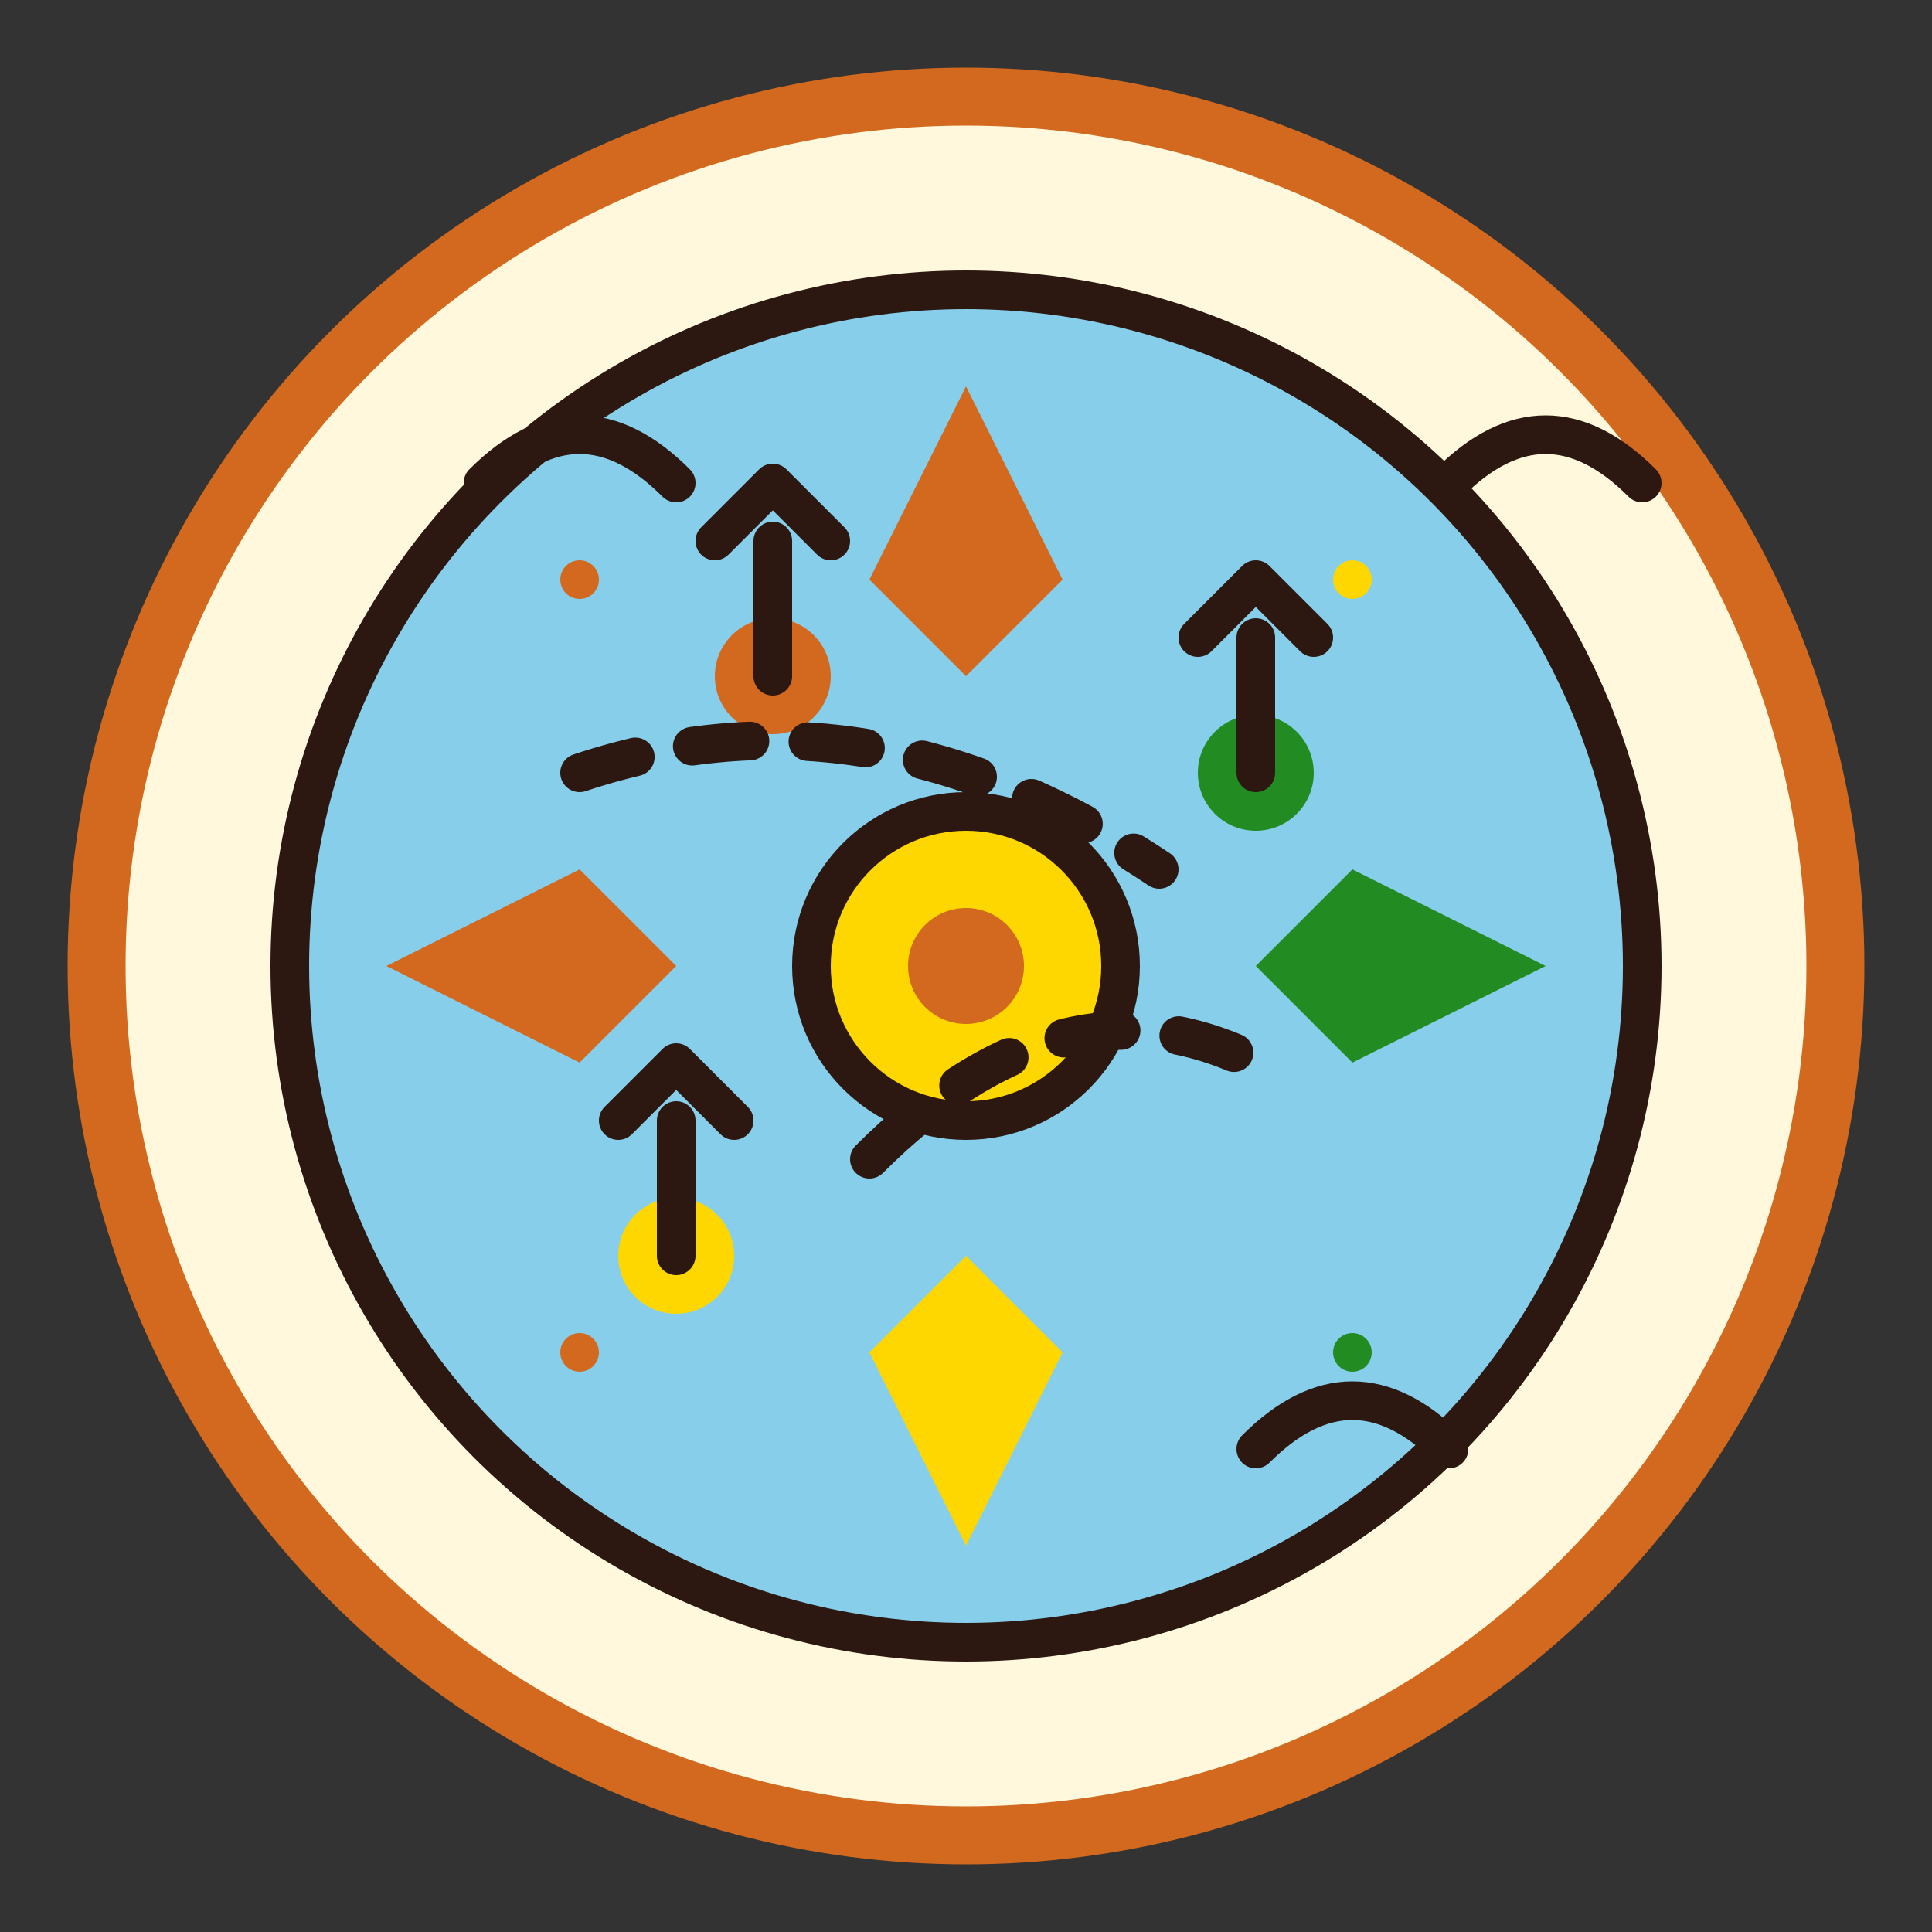 <svg xmlns="http://www.w3.org/2000/svg" viewBox="0 0 100 100" width="100" height="100">
  <rect x="0" y="0" width="100" height="100" fill="#333333" stroke="none"/>
  <defs>
    <style>
      .cls-1 { fill: #D2691E; }
      .cls-2 { fill: #228B22; }
      .cls-3 { fill: #FFD700; }
      .cls-4 { fill: #87CEEB; }
      .cls-5 { fill: #FFF8DC; }
      .cls-6 { fill: none; stroke: #2C1810; stroke-width: 2; stroke-linecap: round; stroke-linejoin: round; }
    </style>
  </defs>
  
  <!-- Background circle -->
  <circle cx="50" cy="50" r="45" class="cls-5" stroke="#D2691E" stroke-width="3"/>
  
  <!-- Map/compass base -->
  <circle cx="50" cy="50" r="35" class="cls-4" stroke="#2C1810" stroke-width="2"/>
  
  <!-- Compass directions -->
  <path d="M50 20 L55 30 L50 35 L45 30 Z" class="cls-1"/>
  <path d="M80 50 L70 45 L65 50 L70 55 Z" class="cls-2"/>
  <path d="M50 80 L45 70 L50 65 L55 70 Z" class="cls-3"/>
  <path d="M20 50 L30 55 L35 50 L30 45 Z" class="cls-1"/>
  
  <!-- Center compass -->
  <circle cx="50" cy="50" r="8" class="cls-3" stroke="#2C1810" stroke-width="2"/>
  <circle cx="50" cy="50" r="3" class="cls-1"/>
  
  <!-- Destination markers -->
  <circle cx="40" cy="35" r="3" class="cls-1"/>
  <path d="M40 35 L40 28" class="cls-6"/>
  <path d="M37 28 L40 25 L43 28" class="cls-6"/>
  
  <circle cx="65" cy="40" r="3" class="cls-2"/>
  <path d="M65 40 L65 33" class="cls-6"/>
  <path d="M62 33 L65 30 L68 33" class="cls-6"/>
  
  <circle cx="35" cy="65" r="3" class="cls-3"/>
  <path d="M35 65 L35 58" class="cls-6"/>
  <path d="M32 58 L35 55 L38 58" class="cls-6"/>
  
  <!-- Travel routes -->
  <path d="M30 40 Q45 35 60 45" class="cls-6" stroke="#D2691E" stroke-width="2" stroke-dasharray="3,3"/>
  <path d="M45 60 Q55 50 65 55" class="cls-6" stroke="#228B22" stroke-width="2" stroke-dasharray="3,3"/>
  
  <!-- Decorative elements -->
  <path d="M25 25 Q30 20 35 25" class="cls-6" stroke="#D2691E"/>
  <path d="M65 75 Q70 70 75 75" class="cls-6" stroke="#228B22"/>
  <path d="M75 25 Q80 20 85 25" class="cls-6" stroke="#FFD700"/>
  
  <!-- Small decorative dots -->
  <circle cx="30" cy="30" r="1" class="cls-1"/>
  <circle cx="70" cy="70" r="1" class="cls-2"/>
  <circle cx="70" cy="30" r="1" class="cls-3"/>
  <circle cx="30" cy="70" r="1" class="cls-1"/>
</svg>
